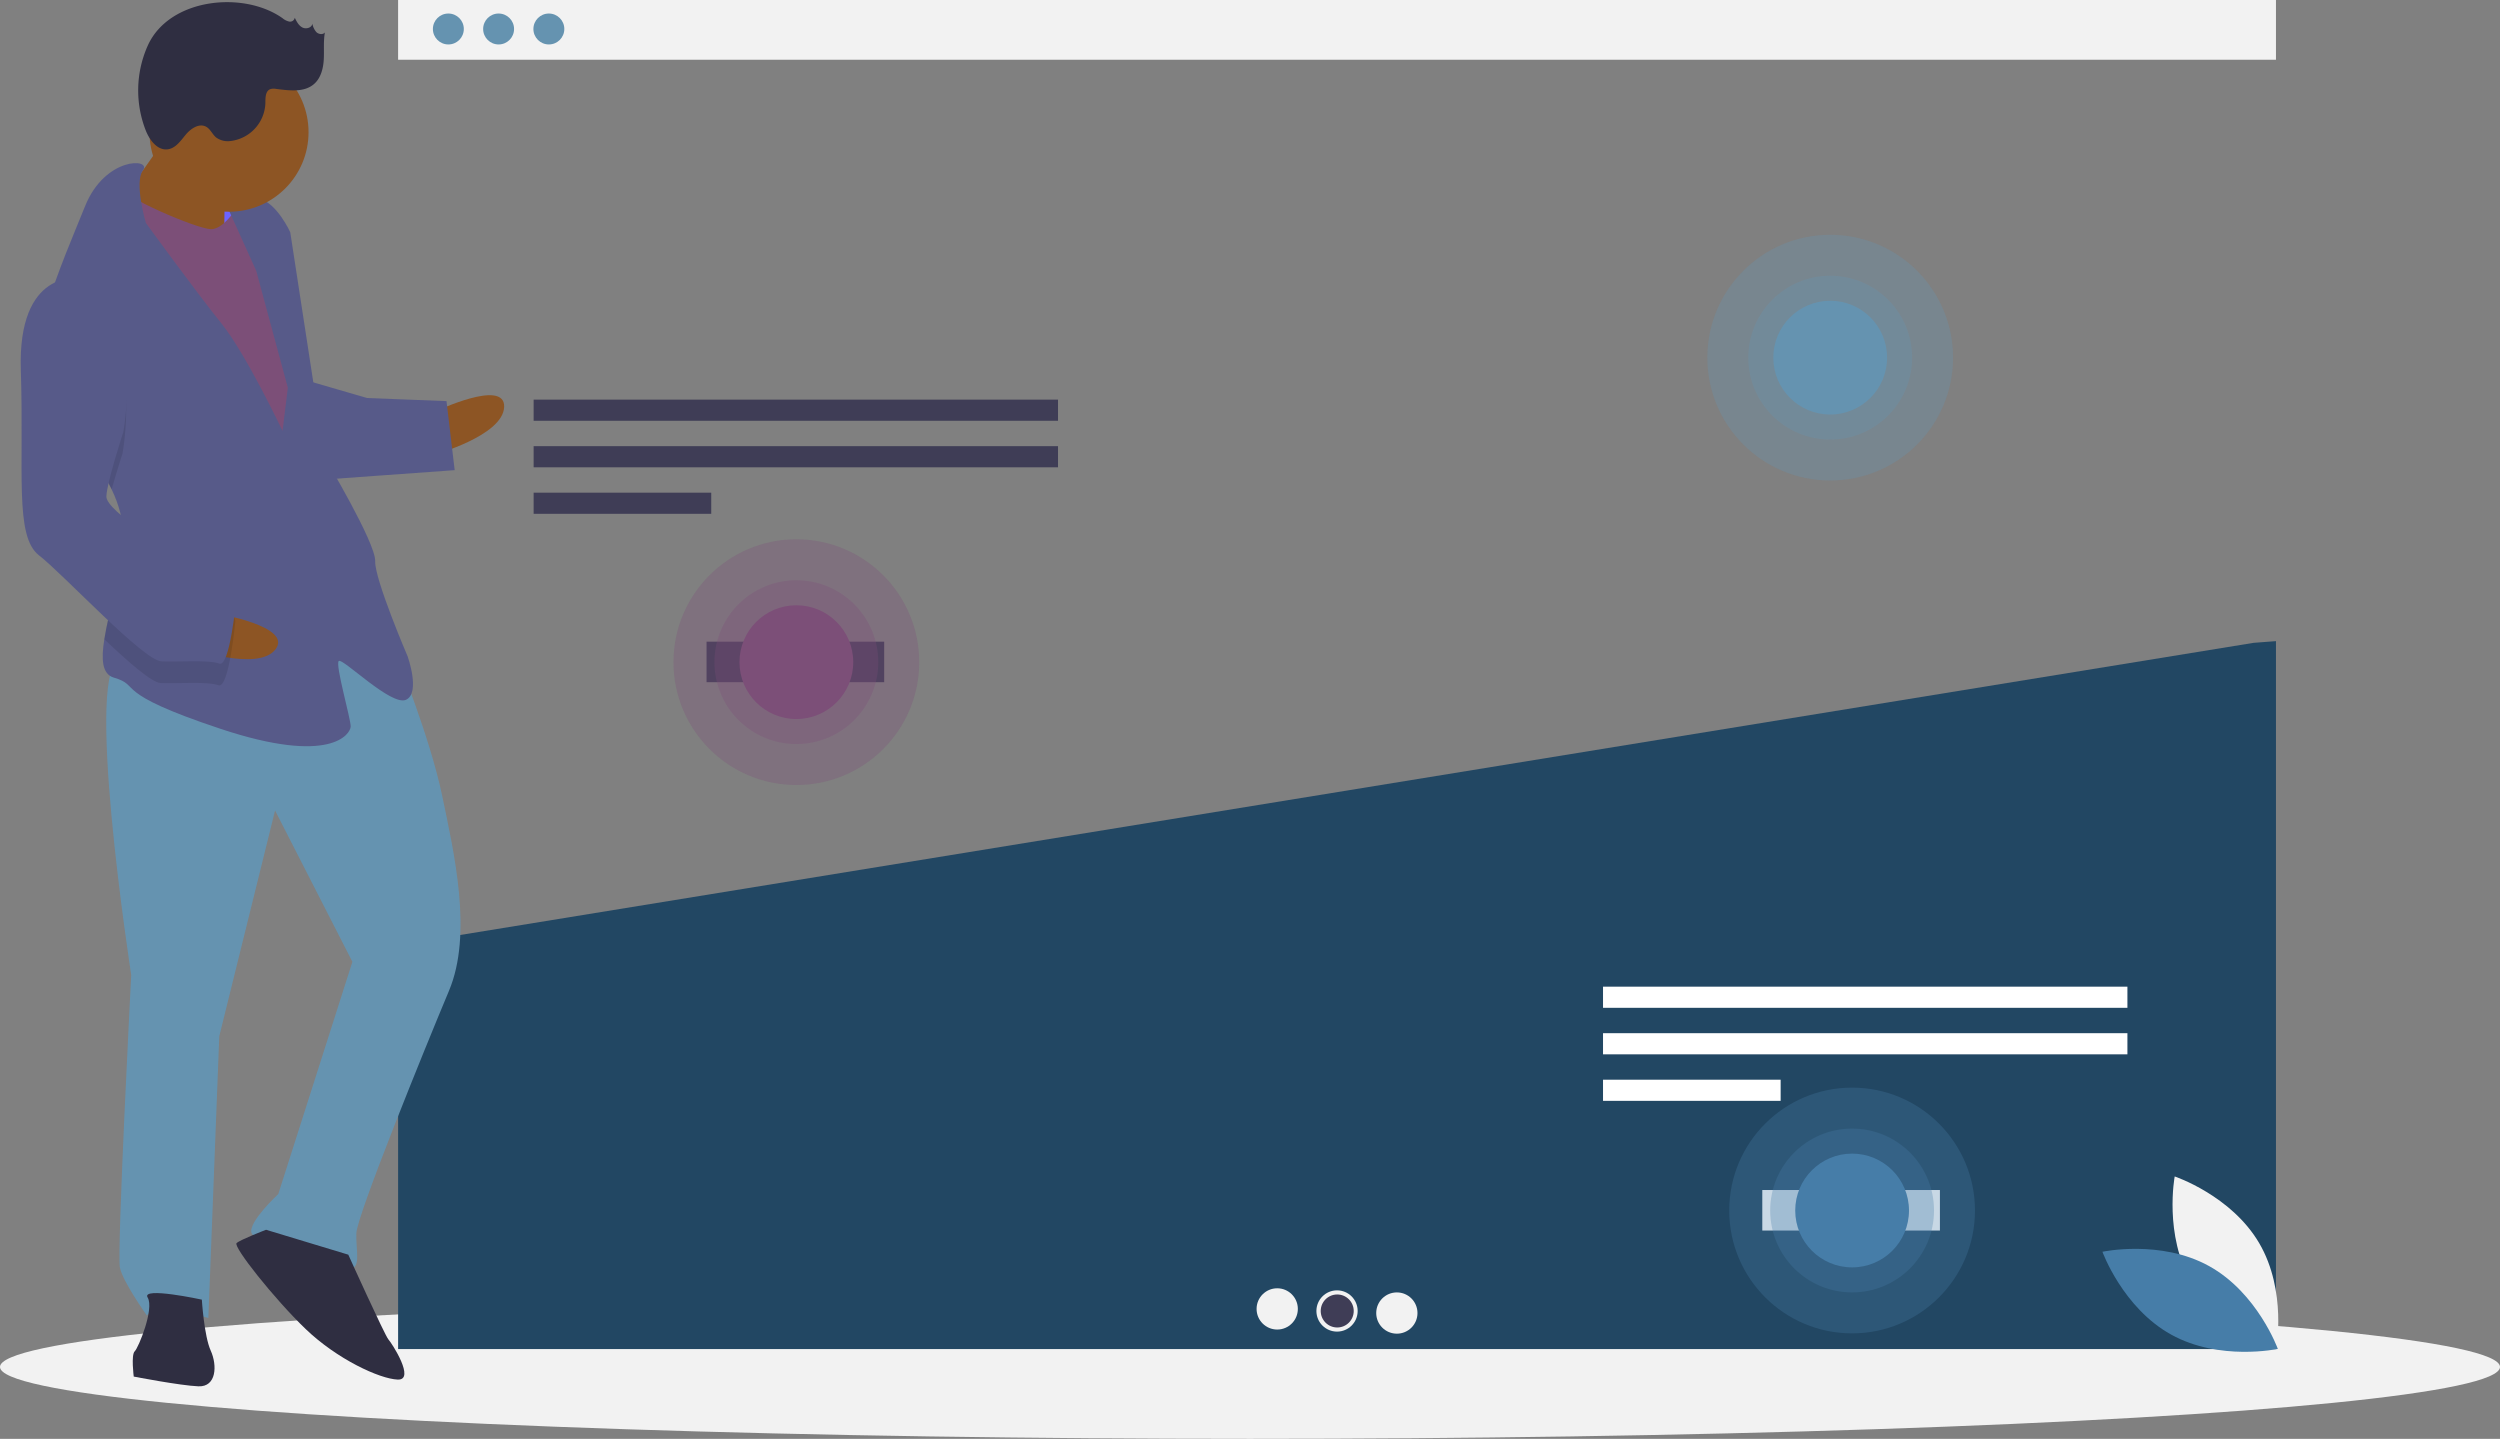 <?xml version="1.0" encoding="UTF-8" standalone="no"?>
<svg
   width="1098.75"
   height="632.37"
   viewBox="0 0 1098.75 632.37"
   role="img"
   artist="Katerina Limpitsouni"
   source="https://undraw.co/"
   version="1.1"
   id="svg5185"
   xmlns="http://www.w3.org/2000/svg"
   xmlns:svg="http://www.w3.org/2000/svg"
   xmlns:rdf="http://www.w3.org/1999/02/22-rdf-syntax-ns#"
   xmlns:cc="http://creativecommons.org/ns#"
   xmlns:dc="http://purl.org/dc/elements/1.1/">
  <rect x="0" y="0" width="1098.75" height="632.37" fill="#808080" stroke="none"/>
  <defs
     id="defs5189" />
  <title
     id="title5095">heatmap</title>
  <ellipse
     cx="549.375"
     cy="600.774"
     rx="549.375"
     ry="31.597"
     fill="#f2f2f2"
     id="ellipse5097" />
  <rect
     x="174.967"
     width="825.318"
     height="26.257"
     fill="#f2f2f2"
     id="rect5099"
     y="0" />
  <circle
     cx="197.053"
     cy="12.741"
     r="6.795"
     fill="#6c63ff"
     id="circle5101"
     style="fill:#6593b0;fill-opacity:1" />
  <circle
     cx="219.138"
     cy="12.741"
     r="6.795"
     fill="#6c63ff"
     id="circle5103"
     style="fill:#6593b0;fill-opacity:1" />
  <circle
     cx="241.223"
     cy="12.741"
     r="6.795"
     fill="#6c63ff"
     id="circle5105"
     style="fill:#6593b0;fill-opacity:1" />
  <polygon
     points="1000.285,281.779 990.449,282.525 175.552,415.277 174.967,415.779 174.967,592.903 1000.285,592.903 "
     fill="#3f3d56"
     id="polygon5107"
     style="fill:#224763;fill-opacity:1" />
  <rect
     x="234.529"
     y="175.641"
     width="230.47"
     height="9.293"
     fill="#3f3d56"
     id="rect5109" />
  <rect
     x="234.529"
     y="196.086"
     width="230.47"
     height="9.293"
     fill="#3f3d56"
     id="rect5111" />
  <rect
     x="234.529"
     y="216.531"
     width="78.063"
     height="9.293"
     fill="#3f3d56"
     id="rect5113" />
  <rect
     x="704.529"
     y="433.641"
     width="230.47"
     height="9.293"
     fill="#ffffff"
     id="rect5115" />
  <rect
     x="704.529"
     y="454.086"
     width="230.47"
     height="9.293"
     fill="#ffffff"
     id="rect5117" />
  <rect
     x="704.529"
     y="474.531"
     width="78.063"
     height="9.293"
     fill="#ffffff"
     id="rect5119" />
  <circle
     cx="561.336"
     cy="575.269"
     r="9.066"
     fill="#f2f2f2"
     id="circle5121" />
  <circle
     cx="587.626"
     cy="576.176"
     r="9.066"
     fill="#f2f2f2"
     id="circle5123" />
  <circle
     cx="613.917"
     cy="577.082"
     r="9.066"
     fill="#f2f2f2"
     id="circle5125" />
  <circle
     cx="587.709"
     cy="576.176"
     r="7.253"
     fill="#3f3d56"
     id="circle5127" />
  <rect
     x="310.529"
     y="282.014"
     width="78.063"
     height="17.81"
     fill="#3f3d56"
     id="rect5129" />
  <rect
     x="774.529"
     y="523.014"
     width="78.063"
     height="17.81"
     fill="#ffffff"
     id="rect5131" />
  <circle
     cx="350"
     cy="291.014"
     r="54"
     fill="#6c63ff"
     opacity="0.3"
     id="circle5133"
     style="fill:#7c4f78;fill-opacity:1" />
  <circle
     cx="350"
     cy="291.014"
     r="36"
     fill="#6c63ff"
     opacity="0.3"
     id="circle5135"
     style="fill:#7c4f78;fill-opacity:1" />
  <circle
     cx="350"
     cy="291.014"
     r="25"
     fill="#6c63ff"
     id="circle5137"
     style="fill:#7c4f78;fill-opacity:1" />
  <circle
     cx="804.375"
     cy="157.185"
     r="54"
     fill="#6c63ff"
     opacity="0.3"
     id="circle5139"
     style="fill:#6593b0;fill-opacity:1" />
  <circle
     cx="804.375"
     cy="157.185"
     r="36"
     fill="#6c63ff"
     opacity="0.3"
     id="circle5141"
     style="fill:#6593b0;fill-opacity:1" />
  <circle
     cx="804.375"
     cy="157.185"
     r="25"
     fill="#6c63ff"
     id="circle5143"
     style="fill:#6593b0;fill-opacity:1" />
  <circle
     cx="814"
     cy="532.014"
     r="54"
     fill="#6c63ff"
     opacity="0.3"
     id="circle5145"
     style="fill:#467da8;fill-opacity:1" />
  <circle
     cx="814"
     cy="532.014"
     r="36"
     fill="#6c63ff"
     opacity="0.3"
     id="circle5147"
     style="fill:#467da8;fill-opacity:1" />
  <circle
     cx="814"
     cy="532.014"
     r="25"
     fill="#6c63ff"
     id="circle5149"
     style="fill:#467da8;fill-opacity:1" />
  <rect
     x="-116.335"
     y="-105.795"
     width="22.242"
     height="28.597"
     transform="rotate(-177.779)"
     fill="#6c63ff"
     id="rect5151" />
  <path
     d="m 191.29,180.864 c 0,0 30.779,-14.706 30.286,-2.005 -0.492,12.7 -31.025,21.056 -31.025,21.056 z"
     fill="#ffb9b9"
     id="path5153"
     style="fill:#8d5524;fill-opacity:1" />
  <path
     d="m 174.403,288.325 c 0,0 14.521,35.542 19.886,61.189 5.365,25.647 13.536,60.942 3.026,85.974 -10.51,25.031 -40.392,98.599 -40.7,106.537 -0.308,7.938 2.559,15.999 -3.791,15.752 -6.35,-0.246 -40.907,-11.126 -42.31,-15.95 -1.403,-4.824 11.79,-17.032 11.79,-17.032 l 32.577,-102.082 -33.989,-66.505 -24.516,99.215 -4.802,123.828 c 0,0 -23.567,-7.274 -26.988,-1.047 0,0 -10.559,-14.719 -11.9,-21.131 -1.341,-6.412 4.987,-128.591 4.987,-128.591 0,0 -21.632,-139.163 -4.169,-138.486 17.463,0.677 85.864,-41.188 120.9,-1.671 z"
     fill="#2f2e41"
     id="path5155"
     style="fill:#6593b0;fill-opacity:1" />
  <path
     d="m 153.071,551.426 c 0,0 16.109,35.603 17.635,37.252 1.526,1.649 12.023,17.955 4.085,17.648 -7.938,-0.308 -26.68,-8.984 -40.476,-22.239 -13.795,-13.254 -31.984,-36.219 -30.335,-37.745 1.649,-1.526 12.947,-5.858 12.947,-5.858 z"
     fill="#2f2e41"
     id="path5157" />
  <path
     d="m 88.708,571.189 c 0,0 0.972,15.937 3.901,22.41 2.929,6.473 2.559,15.999 -5.378,15.691 -7.938,-0.308 -28.453,-4.283 -28.453,-4.283 0,0 -1.218,-9.587 0.431,-11.113 1.649,-1.526 8.676,-18.743 5.686,-23.628 -2.99,-4.886 23.813,0.923 23.813,0.923 z"
     fill="#2f2e41"
     id="path5159" />
  <path
     d="m 76.964,54.006 c 0,0 -16.922,26.373 -23.518,32.477 -6.596,6.104 11.962,19.543 11.962,19.543 l 33.215,4.468 c 0,0 -0.418,-30.225 1.293,-33.338 C 101.626,74.042 76.964,54.006 76.964,54.006 Z"
     fill="#ffb9b9"
     id="path5161"
     style="fill:#8d5524;fill-opacity:1" />
  <path
     d="m 105.835,88.514 c 0,0 -6.843,12.454 -13.193,12.208 -6.35,-0.246 -39.196,-14.239 -40.599,-19.064 -1.403,-4.824 -10.88,34.557 -10.88,34.557 l 80.372,141.441 19.605,-13.549 -9.499,-83.045 -7.802,-44.821 z"
     fill="#6c63ff"
     id="path5163"
     style="fill:#7c4f78;fill-opacity:1" />
  <path
     d="m 49.079,215.098 c 3.206,6.707 5.208,13.7 4.931,20.86 -0.012,0.318 -0.025,0.635 -0.053,0.952 -0.761,14.693 -6.173,31.686 -8.115,44.044 -1.409,8.865 -1.008,15.336 4.18,16.856 12.577,3.668 -1.834,6.289 46.826,22.485 48.66,16.196 57.152,2.216 57.275,-0.959 0.123,-3.175 -6.891,-27.296 -5.242,-28.822 1.649,-1.526 23.074,19.974 29.548,17.045 6.473,-2.929 0.739,-19.051 0.739,-19.051 0,0 -14.583,-33.954 -14.275,-41.892 0.308,-7.938 -22.089,-45.375 -22.089,-45.375 L 127.568,102.076 c 0,0 -5.858,-12.947 -13.734,-14.842 -7.876,-1.895 -14.411,2.621 -14.411,2.621 l 13.18,29.13 13.905,51.417 -2.326,18.989 c 0,0 -16.17,-34.016 -26.791,-47.147 C 86.771,129.113 64.128,98.026 64.128,98.026 c 0,0 -5.286,-17.837 -1.296,-23.168 3.991,-5.346 -16.647,-6.147 -25.446,15.771 -4.664,11.616 -12.236,28.939 -16.979,45.068 -4.227,14.289 -6.223,27.646 -2.036,35.281 6.4,11.664 22.5,26.995 30.708,44.119 z"
     fill="#575a89"
     id="path5165" />
  <path
     d="m 18.371,170.979 c 6.4,11.664 22.5,26.995 30.708,44.119 2.144,-7.723 4.759,-15.715 4.759,-15.715 0,0 10.031,-53.669 -19.64,-67.539 a 19.858,19.858 0 0 0 -13.791,3.853 c -4.227,14.289 -6.223,27.646 -2.036,35.281 z"
     opacity="0.1"
     id="path5167" />
  <path
     d="m 136.157,167.597 25.154,7.335 34.926,1.354 3.593,30.348 -57.398,4.134 c 0,0 -14.336,-40.304 -6.276,-43.172 z"
     fill="#575a89"
     id="path5169" />
  <path
     d="m 95.139,269.636 c 0,0 33.652,5.583 25.971,15.71 -7.681,10.127 -37.492,-0.52 -37.492,-0.52 z"
     fill="#ffb9b9"
     id="path5171"
     style="fill:#8d5524;fill-opacity:1" />
  <path
     d="m 53.956,236.91 c -0.761,14.693 -6.173,31.686 -8.115,44.044 10.72,10.146 20.914,19.095 24.756,19.244 7.938,0.308 20.7,-0.787 25.401,0.985 4.701,1.772 7.458,-28.33 7.458,-28.33 0,0 -2.806,-9.648 -15.321,-14.904 -8.448,-3.555 -24.641,-13.198 -34.178,-21.041 z"
     opacity="0.1"
     id="path5173" />
  <path
     d="m 34.567,122.319 c 0,0 -26.865,-4.222 -25.414,40.353 1.451,44.574 -2.832,73.027 7.973,81.396 10.805,8.369 45.903,46.298 53.84,46.606 7.938,0.308 20.7,-0.787 25.401,0.985 4.701,1.772 7.458,-28.33 7.458,-28.33 0,0 -2.806,-9.648 -15.321,-14.904 -12.516,-5.255 -42.002,-23.888 -41.756,-30.238 0.246,-6.35 7.458,-28.33 7.458,-28.33 0,0 10.031,-53.669 -19.64,-67.539 z"
     fill="#575a89"
     id="path5175" />
  <circle
     cx="100.654"
     cy="58.105"
     r="34.952"
     fill="#ffb9b9"
     id="circle5177"
     style="fill:#8d5524;fill-opacity:1" />
  <path
     d="m 124.189,8.008 a 6.749,6.749 0 0 0 2.939,1.475 2.097,2.097 0 0 0 2.43,-1.683 c 0.8,1.658 1.702,3.426 3.335,4.277 1.633,0.851 4.157,0.137 4.393,-1.689 a 7.706,7.706 0 0 0 1.774,3.744 c 1.013,0.966 2.85,1.21 3.734,0.125 -0.715,3.907 -0.274,7.926 -0.498,11.892 -0.225,3.966 -1.282,8.17 -4.278,10.778 -4.37,3.803 -10.941,2.865 -16.689,2.144 a 5.066,5.066 0 0 0 -2.615,0.143 c -2.152,0.917 -2.055,3.913 -2.084,6.252 a 17.373,17.373 0 0 1 -15.212,16.497 8.709,8.709 0 0 1 -6.472,-1.58 c -1.632,-1.383 -2.466,-3.638 -4.336,-4.677 -3.042,-1.69 -6.732,0.775 -8.956,3.452 -2.224,2.677 -4.416,5.969 -7.862,6.459 -4.557,0.648 -8.028,-3.996 -9.73,-8.272 A 48.223,48.223 0 0 1 65.018,19.876 C 74.533,-0.865 107.036,-4.146 124.189,8.008 Z"
     fill="#2f2e41"
     id="path5179" />
  <path
     d="m 963.222,563.77 c 12.31,20.992 37.136,29.304 37.136,29.304 0,0 4.869,-25.724 -7.441,-46.717 -12.31,-20.992 -37.136,-29.304 -37.136,-29.304 0,0 -4.869,25.724 7.441,46.717 z"
     fill="#f2f2f2"
     id="path5181" />
  <path
     d="m 970.904,556.443 c 21.288,11.791 30.207,36.406 30.207,36.406 0,0 -25.597,5.499 -46.885,-6.292 -21.288,-11.791 -30.207,-36.406 -30.207,-36.406 0,0 25.597,-5.499 46.885,6.292 z"
     fill="#6c63ff"
     id="path5183"
     style="fill:#467da8;fill-opacity:1" />
</svg>
